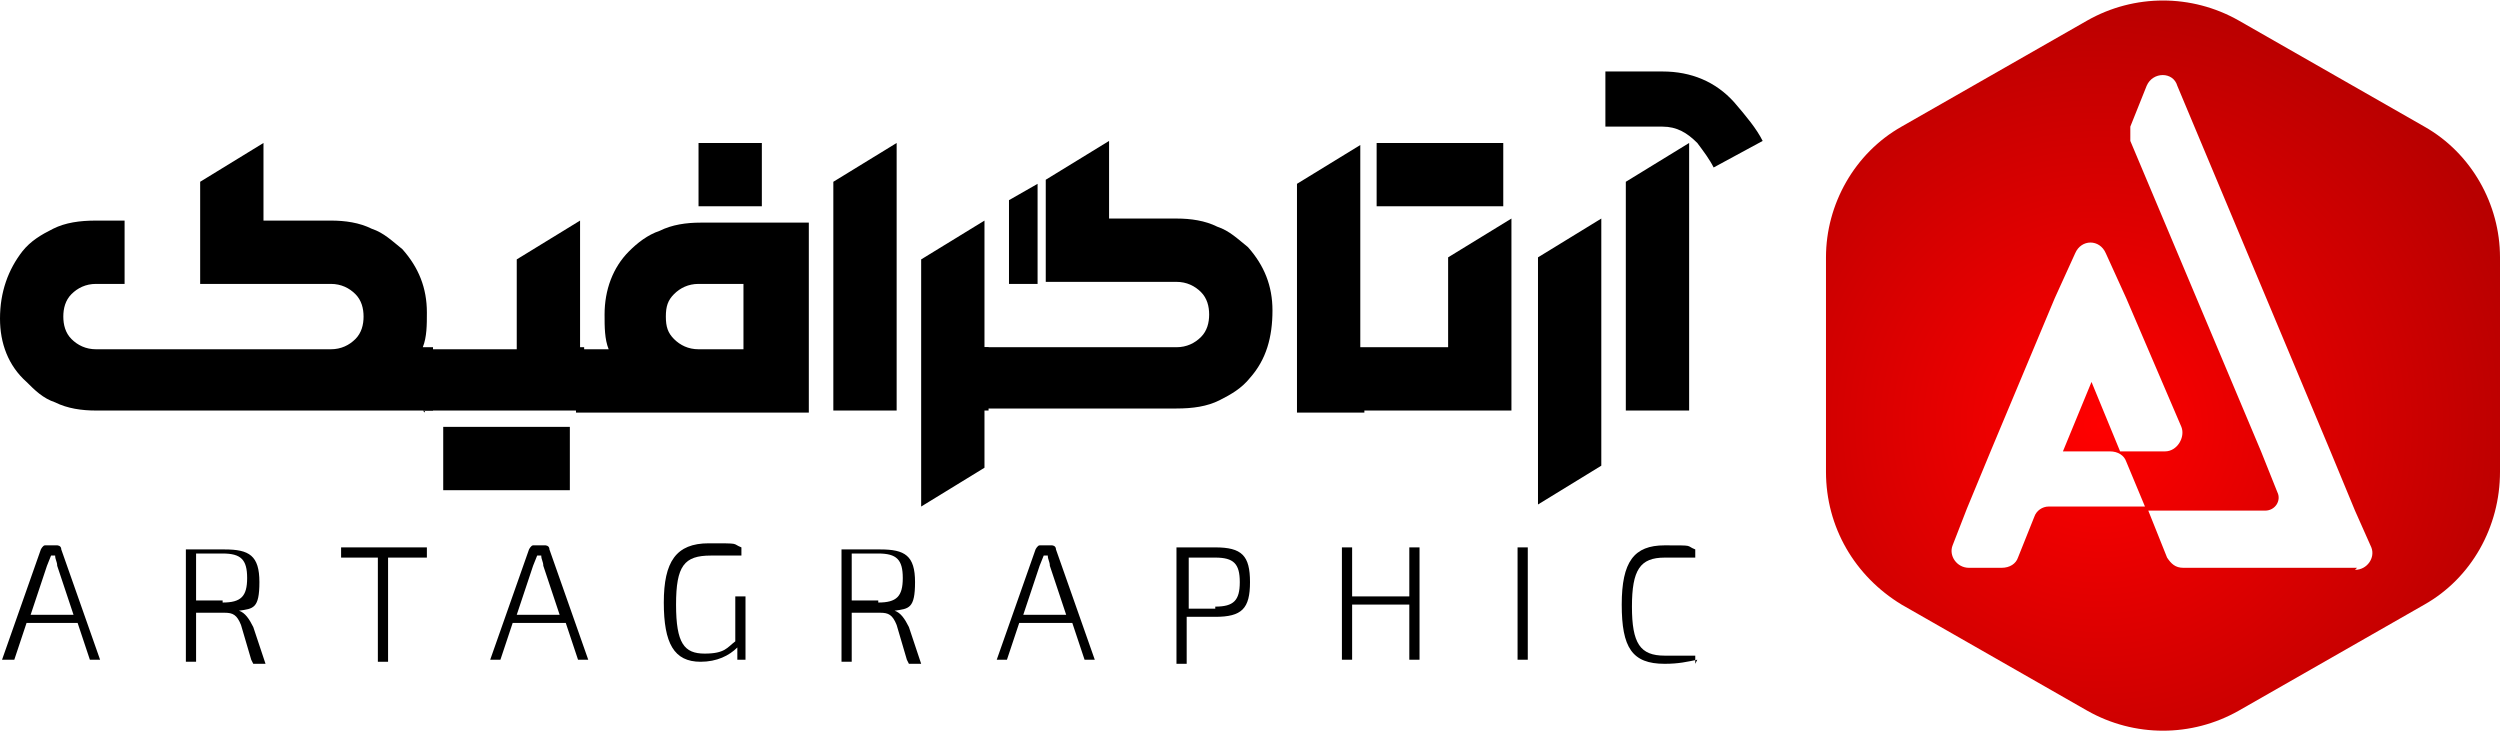 <?xml version="1.0" encoding="UTF-8"?>
<svg id="Layer_2" xmlns="http://www.w3.org/2000/svg" version="1.1" xmlns:xlink="http://www.w3.org/1999/xlink" viewBox="0 0 122.4 35.8">
  <!-- Generator: Adobe Illustrator 29.4.0, SVG Export Plug-In . SVG Version: 2.1.0 Build 152)  -->
  <defs>
    <style>
      .st0 {
        fill: url(#radial-gradient);
      }
    </style>
    <radialGradient id="radial-gradient" cx="102.8" cy="20.8" fx="102.8" fy="20.8" r="21.5" gradientUnits="userSpaceOnUse">
      <stop offset="0" stop-color="red"/>
      <stop offset="1" stop-color="#b80000"/>
    </radialGradient>
  </defs>
  <path class="st0" d="M118.7,6.2l-9.1-5.2c-2.3-1.3-5.1-1.3-7.4,0l-9.1,5.2c-2.3,1.3-3.7,3.8-3.7,6.4v10.5c0,2.7,1.4,5.1,3.7,6.5l9.1,5.2c2.3,1.3,5.1,1.3,7.4,0l9.1-5.2c2.3-1.3,3.7-3.8,3.7-6.5v-10.5c0-2.6-1.4-5.1-3.7-6.4ZM115.4,27.8h-8.5c-.4,0-.6-.2-.8-.5l-1-2.5h-4.8c-.3,0-.6.2-.7.5l-.8,2c-.1.3-.4.5-.8.5h-1.6c-.6,0-1-.6-.8-1.1l.7-1.8,1.2-2.9,3.1-7.4,1-2.2c.3-.7,1.2-.7,1.5,0l1,2.2,2.7,6.3c.2.5-.2,1.2-.8,1.2h-2.2l-1.4-3.4-1.4,3.4h2.3c.4,0,.7.2.8.5l1,2.4h5.8c.5,0,.8-.5.6-.9l-.8-2-6.4-15.2c0-.2,0-.5,0-.7l.8-2c.3-.7,1.3-.7,1.5,0l7.5,17.9,1.2,2.9.8,1.8c.2.5-.2,1.1-.8,1.1Z"/>
  <g>
    <path d="M20.6,17h.6v3.1H4.7c-.7,0-1.4-.1-2-.4-.6-.2-1-.6-1.4-1C.4,17.9,0,16.8,0,15.6c0-1.3.4-2.4,1.1-3.3.4-.5.9-.8,1.5-1.1.6-.3,1.3-.4,2.1-.4h1.4v3.1h-1.4c-.5,0-.9.2-1.2.5-.3.3-.4.7-.4,1.1s.1.8.4,1.1c.3.3.7.5,1.2.5h11.5c.5,0,.9-.2,1.2-.5.3-.3.4-.7.4-1.1s-.1-.8-.4-1.1c-.3-.3-.7-.5-1.2-.5h-6.4v-5l3.1-1.9v3.8h3.3c.7,0,1.4.1,2,.4.6.2,1,.6,1.5,1,.8.9,1.2,1.9,1.2,3.1,0,.6,0,1.2-.2,1.7Z"/>
    <path d="M20.8,20.2v-3.1h4.5v-4.4l3.1-1.9v6.2h.2v3.1h-7.9ZM27.9,20.9v3.1h-6.2v-3.1h6.2Z"/>
    <path d="M39.6,10.8v9.4h-11.4v-3.1h1.6c-.2-.5-.2-1.1-.2-1.7,0-1.2.4-2.3,1.2-3.1.4-.4.9-.8,1.5-1,.6-.3,1.3-.4,2-.4h5.3ZM36.4,13.9h-2.2c-.5,0-.9.2-1.2.5-.3.3-.4.6-.4,1.1s.1.8.4,1.1c.3.3.7.5,1.2.5h2.2v-3.1ZM34.2,10.1v-3.1h3.1v3.1h-3.1Z"/>
    <path d="M40.8,8.9l3.1-1.9v13.1h-3.1v-11.2Z"/>
    <path d="M48.2,17h.2v3.1h-.2v2.8l-3.1,1.9v-12.1l3.1-1.9v6.3Z"/>
    <path d="M47.9,17h9.7c.5,0,.9-.2,1.2-.5.3-.3.4-.7.4-1.1s-.1-.8-.4-1.1c-.3-.3-.7-.5-1.2-.5h-6.4v-5l3.1-1.9v3.8h3.3c.7,0,1.4.1,2,.4.6.2,1,.6,1.5,1,.8.9,1.2,1.9,1.2,3.1,0,1.3-.3,2.4-1.1,3.3-.4.5-.9.8-1.5,1.1-.6.3-1.3.4-2.1.4h-9.7v-3.1ZM50.8,9v4.9h-1.4v-4.1l1.4-.8Z"/>
    <path d="M63.5,20.2v-11.2l3.1-1.9v10h.2v3.1h-3.3Z"/>
    <path d="M66.4,17h4.5v-4.4l3.1-1.9v9.4h-7.7v-3.1ZM67.4,10.1v-3.1h6.2v3.1h-6.2Z"/>
    <path d="M75.3,12.6l3.1-1.9v12.1l-3.1,1.9v-12.1Z"/>
    <path d="M83.9,8.2c-.2-.4-.5-.8-.8-1.2-.5-.5-1-.8-1.7-.8h-2.8v-2.7h2.8c1.4,0,2.6.5,3.5,1.5.6.7,1.1,1.3,1.4,1.9l-2.4,1.3ZM79.6,8.9l3.1-1.9v13.1h-3.1v-11.2Z"/>
  </g>
  <g>
    <path d="M1.3,30.5l-.6,1.8H.1l1.9-5.4c0,0,.1-.2.2-.2h.6c0,0,.2,0,.2.2l1.9,5.4h-.5l-.6-1.8H1.3ZM2.8,27.7c0-.2-.1-.3-.1-.5h-.2l-.2.5-.8,2.4h2.1l-.8-2.4Z"/>
    <path d="M12.3,32.3l-.5-1.7c-.2-.5-.4-.6-.8-.6-.6,0-1.1,0-1.4,0v2.4h-.5v-5.5c.6,0,1,0,1.9,0,1.2,0,1.7.3,1.7,1.6s-.3,1.3-1,1.4h0c.3.1.5.4.7.8l.6,1.8h-.6ZM10.9,29.5c.9,0,1.2-.3,1.2-1.2s-.3-1.2-1.2-1.2-1,0-1.3,0v2.3h1.3Z"/>
    <path d="M19,27.3v5.1h-.5v-5.1h-1.8v-.5h4.2v.5h-1.8Z"/>
    <path d="M25.1,30.5l-.6,1.8h-.5l1.9-5.4c0,0,.1-.2.2-.2h.6c0,0,.2,0,.2.2l1.9,5.4h-.5l-.6-1.8h-2.4ZM26.6,27.7c0-.2-.1-.3-.1-.5h-.2l-.2.5-.8,2.4h2.1l-.8-2.4Z"/>
    <path d="M36.5,32.3h-.4v-.6c-.4.4-1,.7-1.8.7-1.3,0-1.8-.9-1.8-2.9s.6-2.9,2.2-2.9,1.1,0,1.6.2v.4c-.6,0-1,0-1.5,0-1.3,0-1.7.5-1.7,2.4s.4,2.4,1.4,2.4,1.1-.3,1.5-.6v-2.2h.5v3.2Z"/>
    <path d="M44.4,32.3l-.5-1.7c-.2-.5-.4-.6-.8-.6-.6,0-1.1,0-1.4,0v2.4h-.5v-5.5c.6,0,1,0,1.9,0,1.2,0,1.7.3,1.7,1.6s-.3,1.3-1,1.4h0c.3.1.5.4.7.8l.6,1.8h-.6ZM43,29.5c.9,0,1.2-.3,1.2-1.2s-.3-1.2-1.2-1.2-1,0-1.3,0v2.3h1.3Z"/>
    <path d="M49.9,30.5l-.6,1.8h-.5l1.9-5.4c0,0,.1-.2.2-.2h.6c0,0,.2,0,.2.2l1.9,5.4h-.5l-.6-1.8h-2.4ZM51.4,27.7c0-.2-.1-.3-.1-.5h-.2l-.2.5-.8,2.4h2.1l-.8-2.4Z"/>
    <path d="M57.6,26.8c.6,0,1,0,1.9,0,1.3,0,1.7.4,1.7,1.7s-.4,1.7-1.7,1.7-1,0-1.4,0v2.3h-.5v-5.5ZM59.5,29.7c.9,0,1.2-.3,1.2-1.2s-.3-1.2-1.2-1.2-1,0-1.3,0v2.5h1.3Z"/>
    <path d="M69.5,32.3h-.5v-2.7h-2.8v2.7h-.5v-5.5h.5v2.4h2.8v-2.4h.5v5.5Z"/>
    <path d="M74.3,32.3v-5.5h.5v5.5h-.5Z"/>
    <path d="M83.1,32.3c-.5.1-.9.2-1.6.2-1.6,0-2.1-.8-2.1-2.9s.6-2.9,2.1-2.9,1,0,1.5.2v.4c-.5,0-.8,0-1.5,0-1.2,0-1.6.6-1.6,2.4s.4,2.4,1.6,2.4,1.1,0,1.5,0v.4Z"/>
  </g>
</svg>